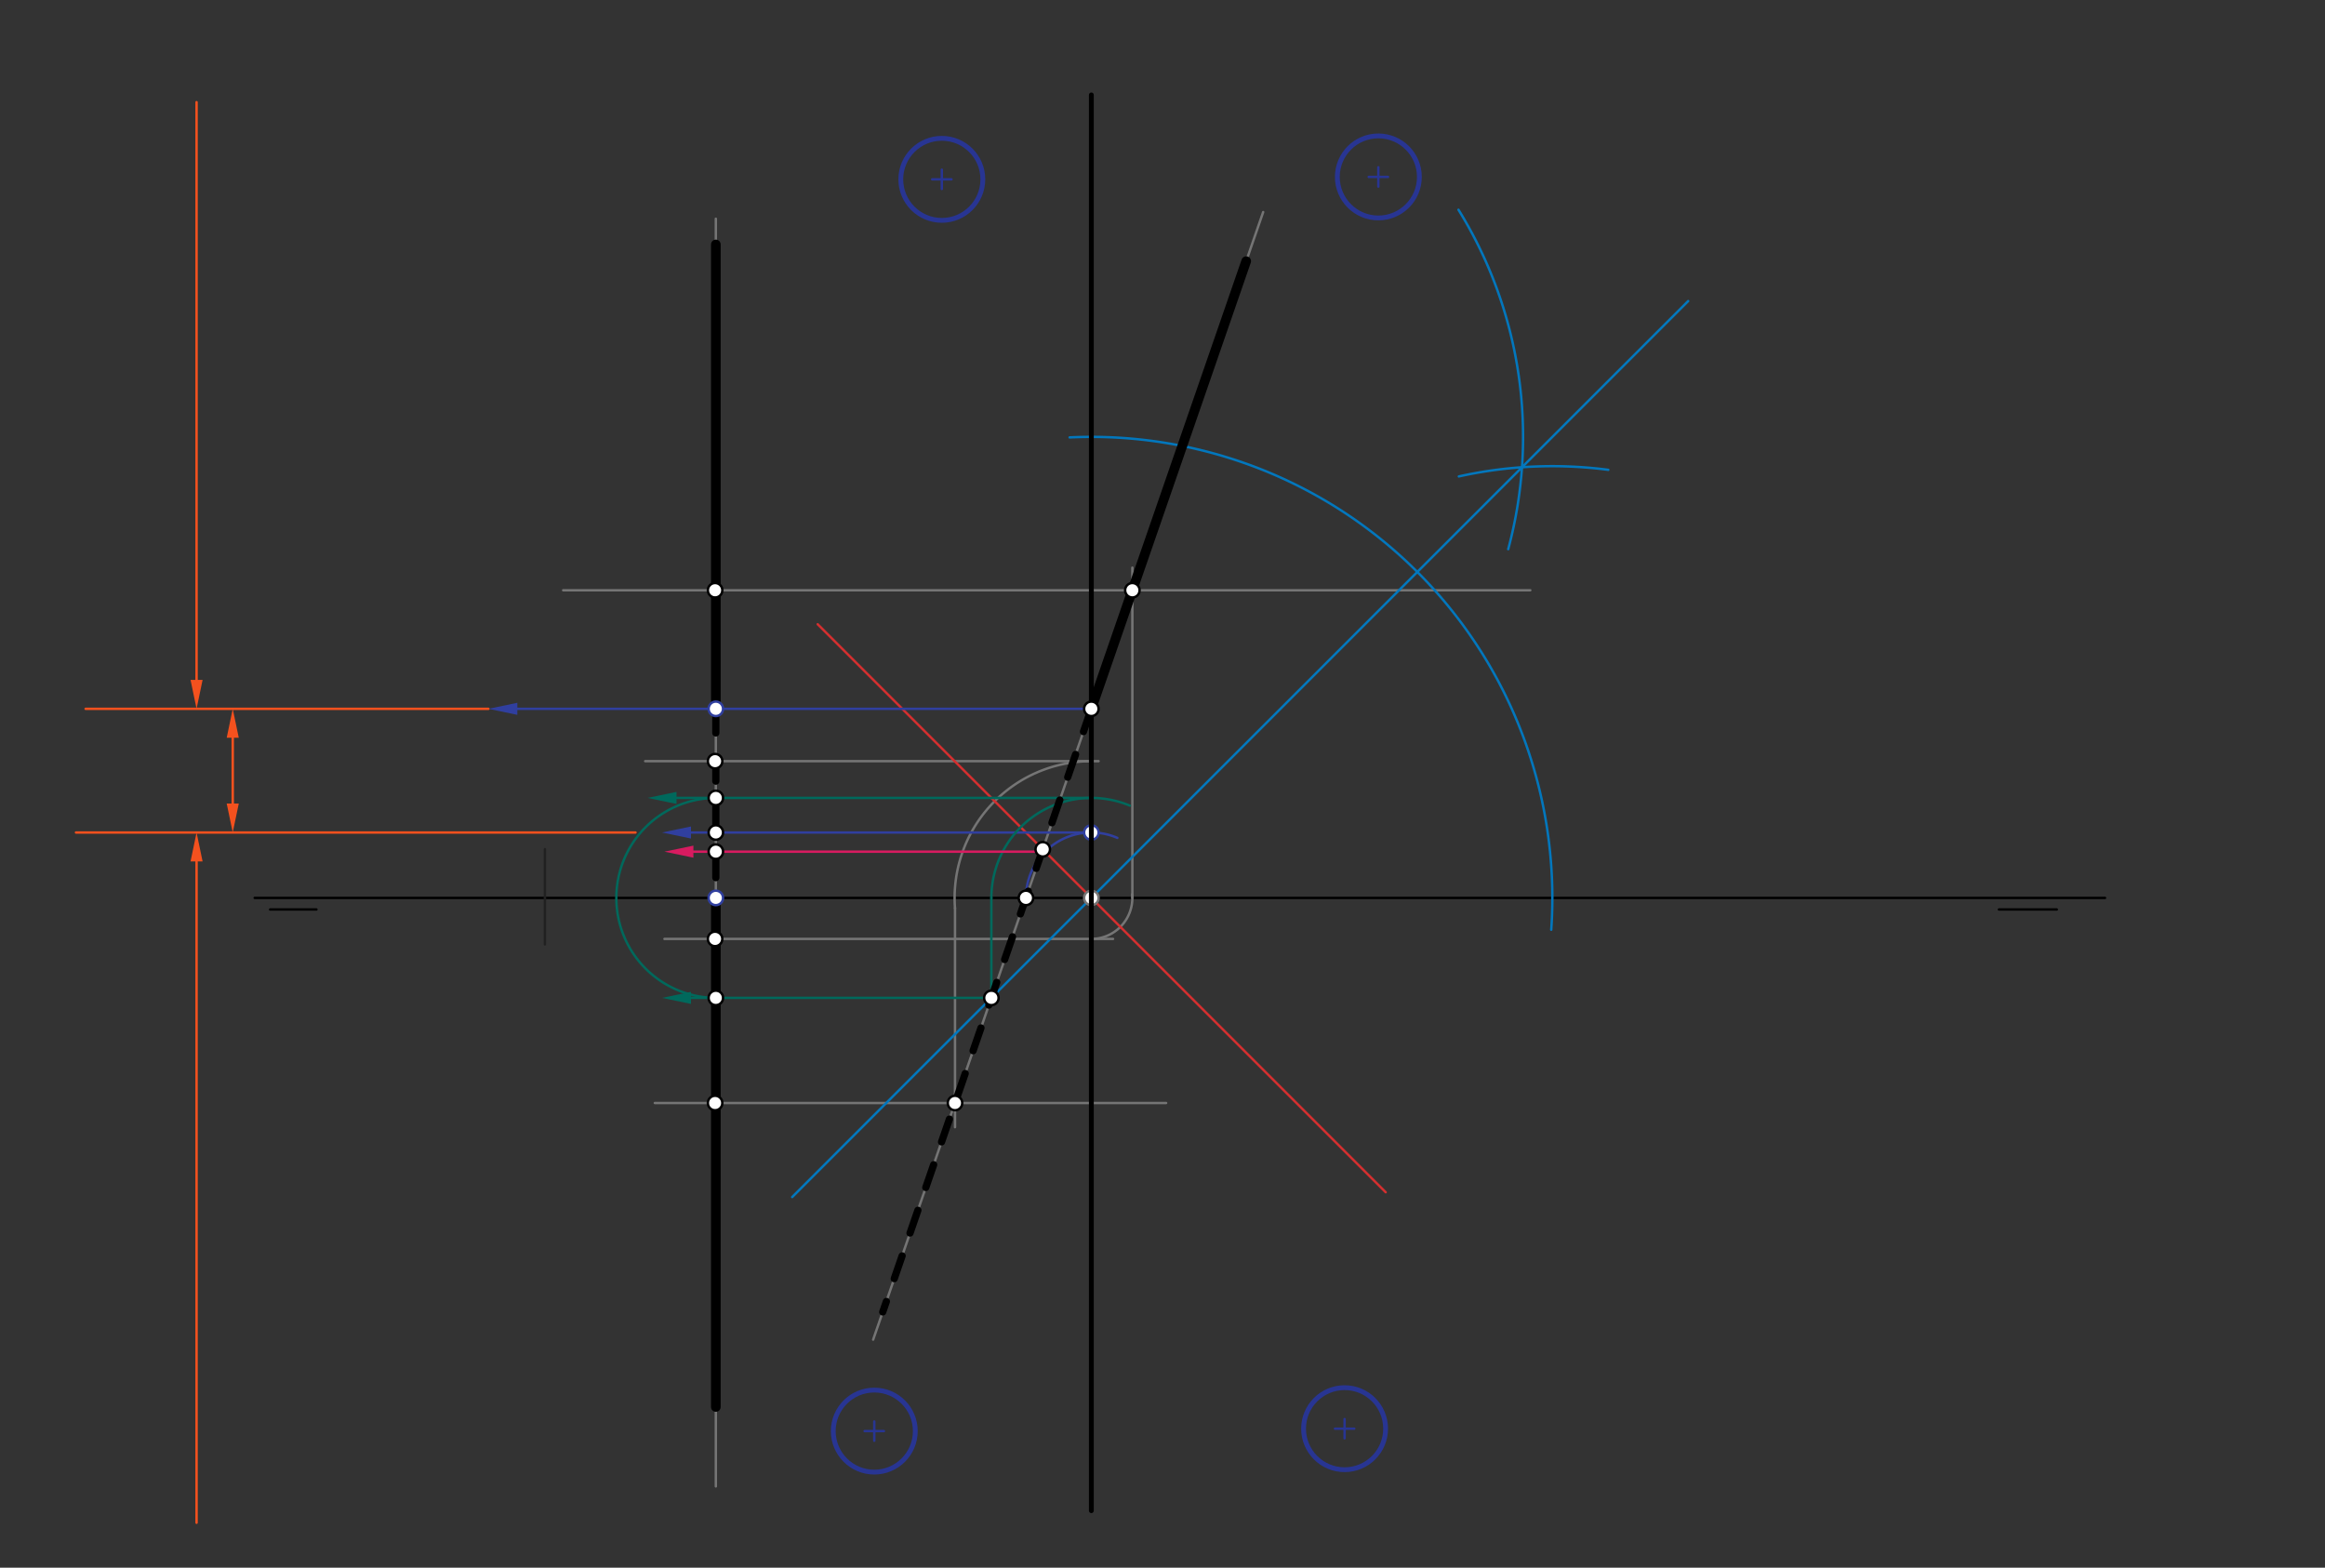 <svg xmlns="http://www.w3.org/2000/svg" class="svg--816" height="100%" preserveAspectRatio="xMidYMid meet" viewBox="0 0 964 650" width="100%"><rect x="0" y="0" width="964" height="650" fill="#333333" stroke="none"/><defs><marker id="marker-arrow" markerHeight="16" markerUnits="userSpaceOnUse" markerWidth="24" orient="auto-start-reverse" refX="24" refY="4" viewBox="0 0 24 8"><path d="M 0 0 L 24 4 L 0 8 z" stroke="inherit"></path></marker></defs><g class="aux-layer--949"><g class="element--733"><line stroke="#000000" stroke-dasharray="none" stroke-linecap="round" stroke-width="1" x1="105.6" x2="872.8" y1="372.288" y2="372.288"></line></g><g class="element--733"><line stroke="#000000" stroke-dasharray="none" stroke-linecap="round" stroke-width="1" x1="131.2" x2="112" y1="377.088" y2="377.088"></line></g><g class="element--733"><line stroke="#000000" stroke-dasharray="none" stroke-linecap="round" stroke-width="1" x1="828.8" x2="852.8" y1="377.088" y2="377.088"></line></g><g class="element--733"><line stroke="#757575" stroke-dasharray="none" stroke-linecap="round" stroke-width="1" x1="296.8" x2="296.8" y1="616.288" y2="90.688"></line></g><g class="element--733"><line stroke="#212121" stroke-dasharray="none" stroke-linecap="round" stroke-width="1" x1="225.934" x2="225.934" y1="352.062" y2="391.573"></line></g><g class="element--733"><line stroke="#757575" stroke-dasharray="none" stroke-linecap="round" stroke-width="1" x1="233.5" x2="634.5" y1="244.729" y2="244.729"></line></g><g class="element--733"><line stroke="#757575" stroke-dasharray="none" stroke-linecap="round" stroke-width="1" x1="275.5" x2="461.5" y1="389.293" y2="389.293"></line></g><g class="element--733"><path d="M 452.5 389.293 A 17.005 17.005 0 0 0 469.442 370.823" fill="none" stroke="#757575" stroke-dasharray="none" stroke-linecap="round" stroke-width="1"></path></g><g class="element--733"><line stroke="#757575" stroke-dasharray="none" stroke-linecap="round" stroke-width="1" x1="469.505" x2="469.505" y1="372.288" y2="235.359"></line></g><g class="element--733"><line stroke="#757575" stroke-dasharray="none" stroke-linecap="round" stroke-width="1" x1="271.5" x2="483.5" y1="457.326" y2="457.326"></line></g><g class="element--733"><line stroke="#757575" stroke-dasharray="none" stroke-linecap="round" stroke-width="1" x1="267.5" x2="455.5" y1="315.595" y2="315.595"></line></g><g class="element--733"><path d="M 452.5 315.595 A 56.692 56.692 0 0 0 395.968 376.55" fill="none" stroke="#757575" stroke-dasharray="none" stroke-linecap="round" stroke-width="1"></path></g><g class="element--733"><line stroke="#757575" stroke-dasharray="none" stroke-linecap="round" stroke-width="1" x1="395.968" x2="395.968" y1="376.55" y2="467.359"></line></g><g class="element--733"><line stroke="#757575" stroke-dasharray="none" stroke-linecap="round" stroke-width="1" x1="362.033" x2="523.744" y1="555.436" y2="87.923"></line></g><g class="element--733"><path d="M 443.5 181.359 A 191.14 191.14 0 0 1 643.184 385.483" fill="none" stroke="#0277BD" stroke-dasharray="none" stroke-linecap="round" stroke-width="1"></path></g><g class="element--733"><path d="M 604.725 86.974 A 179 179 0 0 1 625.342 227.696" fill="none" stroke="#0277BD" stroke-dasharray="none" stroke-linecap="round" stroke-width="1"></path></g><g class="element--733"><path d="M 604.874 197.536 A 178.999 178.999 0 0 1 666.835 194.797" fill="none" stroke="#0277BD" stroke-dasharray="none" stroke-linecap="round" stroke-width="1"></path></g><g class="element--733"><line stroke="#0277BD" stroke-dasharray="none" stroke-linecap="round" stroke-width="1" x1="452.5" x2="699.965" y1="372.288" y2="124.824"></line></g><g class="element--733"><line stroke="#0277BD" stroke-dasharray="none" stroke-linecap="round" stroke-width="1" x1="452.5" x2="328.464" y1="372.288" y2="496.323"></line></g><g class="element--733"><line stroke="#D32F2F" stroke-dasharray="none" stroke-linecap="round" stroke-width="1" x1="339.036" x2="574.536" y1="258.823" y2="494.324"></line></g><g class="element--733"><line stroke="#303F9F" stroke-dasharray="none" stroke-linecap="round" stroke-width="1" x1="452.5" x2="214.5" y1="293.891" y2="293.891"></line><path d="M202.5,293.891 l12,2.5 l0,-5 z" fill="#303F9F" stroke="#303F9F" stroke-width="0" transform="rotate(0, 202.5, 293.891)"></path></g><g class="element--733"><path d="M 425.383 372.288 A 27.117 27.117 0 0 1 463.272 347.402" fill="none" stroke="#303F9F" stroke-dasharray="none" stroke-linecap="round" stroke-width="1"></path></g><g class="element--733"><line stroke="#303F9F" stroke-dasharray="none" stroke-linecap="round" stroke-width="1" x1="452.5" x2="286.5" y1="345.17" y2="345.17"></line><path d="M274.5,345.17 l12,2.5 l0,-5 z" fill="#303F9F" stroke="#303F9F" stroke-width="0" transform="rotate(0, 274.5, 345.17)"></path></g><g class="element--733"><line stroke="#F4511E" stroke-dasharray="none" stroke-linecap="round" stroke-width="1" x1="202.5" x2="35.5" y1="293.891" y2="293.891"></line></g><g class="element--733"><line stroke="#F4511E" stroke-dasharray="none" stroke-linecap="round" stroke-width="1" x1="81.5" x2="81.5" y1="42.359" y2="281.891"></line><path d="M81.5,293.891 l12,2.5 l0,-5 z" fill="#F4511E" stroke="#F4511E" stroke-width="0" transform="rotate(270, 81.5, 293.891)"></path></g><g class="element--733"><line stroke="#F4511E" stroke-dasharray="none" stroke-linecap="round" stroke-width="1" x1="263.5" x2="31.5" y1="345.17" y2="345.17"></line></g><g class="element--733"><line stroke="#F4511E" stroke-dasharray="none" stroke-linecap="round" stroke-width="1" x1="96.5" x2="96.5" y1="305.891" y2="333.17"></line><path d="M96.5,293.891 l12,2.5 l0,-5 z" fill="#F4511E" stroke="#F4511E" stroke-width="0" transform="rotate(90, 96.5, 293.891)"></path><path d="M96.5,345.17 l12,2.5 l0,-5 z" fill="#F4511E" stroke="#F4511E" stroke-width="0" transform="rotate(270, 96.5, 345.17)"></path></g><g class="element--733"><line stroke="#F4511E" stroke-dasharray="none" stroke-linecap="round" stroke-width="1" x1="81.5" x2="81.5" y1="631.359" y2="357.17"></line><path d="M81.5,345.17 l12,2.5 l0,-5 z" fill="#F4511E" stroke="#F4511E" stroke-width="0" transform="rotate(90, 81.5, 345.17)"></path></g><g class="element--733"><line stroke="#00695C" stroke-dasharray="none" stroke-linecap="round" stroke-width="1" x1="411.043" x2="286.5" y1="413.744" y2="413.744"></line><path d="M274.5,413.744 l12,2.5 l0,-5 z" fill="#00695C" stroke="#00695C" stroke-width="0" transform="rotate(0, 274.5, 413.744)"></path></g><g class="element--733"><line stroke="#00695C" stroke-dasharray="none" stroke-linecap="round" stroke-width="1" x1="411.043" x2="411.043" y1="413.744" y2="372.288"></line></g><g class="element--733"><path d="M 411.043 372.288 A 41.457 41.457 0 0 1 468.458 334.025" fill="none" stroke="#00695C" stroke-dasharray="none" stroke-linecap="round" stroke-width="1"></path></g><g class="element--733"><line stroke="#00695C" stroke-dasharray="none" stroke-linecap="round" stroke-width="1" x1="452.5" x2="280.5" y1="330.831" y2="330.831"></line><path d="M268.5,330.831 l12,2.5 l0,-5 z" fill="#00695C" stroke="#00695C" stroke-width="0" transform="rotate(0, 268.5, 330.831)"></path></g><g class="element--733"><path d="M 296.8 413.744 A 41.457 41.457 0 0 1 296.8 330.831" fill="none" stroke="#00695C" stroke-dasharray="none" stroke-linecap="round" stroke-width="1"></path></g><g class="element--733"><line stroke="#D81B60" stroke-dasharray="none" stroke-linecap="round" stroke-width="1" x1="433.325" x2="287.5" y1="353.113" y2="353.113"></line><path d="M275.5,353.113 l12,2.5 l0,-5 z" fill="#D81B60" stroke="#D81B60" stroke-width="0" transform="rotate(0, 275.5, 353.113)"></path></g><g class="element--733"><circle cx="452.5" cy="372.288" r="3" stroke="#757575" stroke-width="1" fill="#ffffff"></circle>}</g><g class="element--733"><circle cx="452.5" cy="345.17" r="3" stroke="#303F9F" stroke-width="1" fill="#ffffff"></circle>}</g></g><g class="main-layer--75a"><g class="element--733"><line stroke="#000000" stroke-dasharray="none" stroke-linecap="round" stroke-width="2" x1="452.5" x2="452.5" y1="39.359" y2="626.359"></line></g><g class="element--733"><g class="center--a87"><line x1="567.5" y1="73.359" x2="575.5" y2="73.359" stroke="#283593" stroke-width="1" stroke-linecap="round"></line><line x1="571.5" y1="69.359" x2="571.5" y2="77.359" stroke="#283593" stroke-width="1" stroke-linecap="round"></line><circle class="hit--87b" cx="571.5" cy="73.359" r="4" stroke="none" fill="transparent"></circle></g><circle cx="571.5" cy="73.359" fill="none" r="17.008" stroke="#283593" stroke-dasharray="none" stroke-width="2"></circle></g><g class="element--733"><g class="center--a87"><line x1="386.5" y1="74.359" x2="394.5" y2="74.359" stroke="#283593" stroke-width="1" stroke-linecap="round"></line><line x1="390.5" y1="70.359" x2="390.5" y2="78.359" stroke="#283593" stroke-width="1" stroke-linecap="round"></line><circle class="hit--87b" cx="390.5" cy="74.359" r="4" stroke="none" fill="transparent"></circle></g><circle cx="390.5" cy="74.359" fill="none" r="17.008" stroke="#283593" stroke-dasharray="none" stroke-width="2"></circle></g><g class="element--733"><g class="center--a87"><line x1="358.5" y1="593.359" x2="366.5" y2="593.359" stroke="#283593" stroke-width="1" stroke-linecap="round"></line><line x1="362.5" y1="589.359" x2="362.5" y2="597.359" stroke="#283593" stroke-width="1" stroke-linecap="round"></line><circle class="hit--87b" cx="362.5" cy="593.359" r="4" stroke="none" fill="transparent"></circle></g><circle cx="362.5" cy="593.359" fill="none" r="17.008" stroke="#283593" stroke-dasharray="none" stroke-width="2"></circle></g><g class="element--733"><g class="center--a87"><line x1="553.5" y1="592.359" x2="561.5" y2="592.359" stroke="#283593" stroke-width="1" stroke-linecap="round"></line><line x1="557.5" y1="588.359" x2="557.5" y2="596.359" stroke="#283593" stroke-width="1" stroke-linecap="round"></line><circle class="hit--87b" cx="557.5" cy="592.359" r="4" stroke="none" fill="transparent"></circle></g><circle cx="557.5" cy="592.359" fill="none" r="17.008" stroke="#283593" stroke-dasharray="none" stroke-width="2"></circle></g><g class="element--733"><line stroke="#000000" stroke-dasharray="none" stroke-linecap="round" stroke-width="4" x1="452.5" x2="516.703" y1="293.891" y2="108.279"></line></g><g class="element--733"><line stroke="#000000" stroke-dasharray="10" stroke-linecap="round" stroke-width="3" x1="452.5" x2="366.002" y1="293.891" y2="543.961"></line></g><g class="element--733"><line stroke="#000000" stroke-dasharray="none" stroke-linecap="round" stroke-width="4" x1="296.8" x2="296.8" y1="293.891" y2="101.359"></line></g><g class="element--733"><line stroke="#000000" stroke-dasharray="10" stroke-linecap="round" stroke-width="3" x1="296.8" x2="296.8" y1="293.891" y2="372.288"></line></g><g class="element--733"><line stroke="#000000" stroke-dasharray="none" stroke-linecap="round" stroke-width="4" x1="296.8" x2="296.8" y1="372.288" y2="583.359"></line></g><g class="element--733"><circle cx="296.489" cy="389.293" r="3" stroke="#000000" stroke-width="1" fill="#ffffff"></circle>}</g><g class="element--733"><circle cx="296.499" cy="244.729" r="3" stroke="#000000" stroke-width="1" fill="#ffffff"></circle>}</g><g class="element--733"><circle cx="296.502" cy="315.595" r="3" stroke="#000000" stroke-width="1" fill="#ffffff"></circle>}</g><g class="element--733"><circle cx="296.498" cy="457.326" r="3" stroke="#000000" stroke-width="1" fill="#ffffff"></circle>}</g><g class="element--733"><circle cx="469.505" cy="244.729" r="3" stroke="#000000" stroke-width="1" fill="#ffffff"></circle>}</g><g class="element--733"><circle cx="395.968" cy="457.326" r="3" stroke="#000000" stroke-width="1" fill="#ffffff"></circle>}</g><g class="element--733"><circle cx="425.383" cy="372.288" r="3" stroke="#000000" stroke-width="1" fill="#ffffff"></circle>}</g><g class="element--733"><circle cx="452.5" cy="293.891" r="3" stroke="#000000" stroke-width="1" fill="#ffffff"></circle>}</g><g class="element--733"><circle cx="411.043" cy="413.744" r="3" stroke="#000000" stroke-width="1" fill="#ffffff"></circle>}</g><g class="element--733"><circle cx="432.352" cy="352.14" r="3" stroke="#000000" stroke-width="1" fill="#ffffff"></circle>}</g><g class="element--733"><circle cx="296.8" cy="293.891" r="3" stroke="#303F9F" stroke-width="1" fill="#ffffff"></circle>}</g><g class="element--733"><circle cx="296.8" cy="372.288" r="3" stroke="#303F9F" stroke-width="1" fill="#ffffff"></circle>}</g><g class="element--733"><circle cx="296.8" cy="345.17" r="3" stroke="#000000" stroke-width="1" fill="#ffffff"></circle>}</g><g class="element--733"><circle cx="296.8" cy="413.744" r="3" stroke="#000000" stroke-width="1" fill="#ffffff"></circle>}</g><g class="element--733"><circle cx="296.8" cy="330.831" r="3" stroke="#000000" stroke-width="1" fill="#ffffff"></circle>}</g><g class="element--733"><circle cx="296.8" cy="353.113" r="3" stroke="#000000" stroke-width="1" fill="#ffffff"></circle>}</g></g><g class="snaps-layer--ac6"></g><g class="temp-layer--52d"></g></svg>